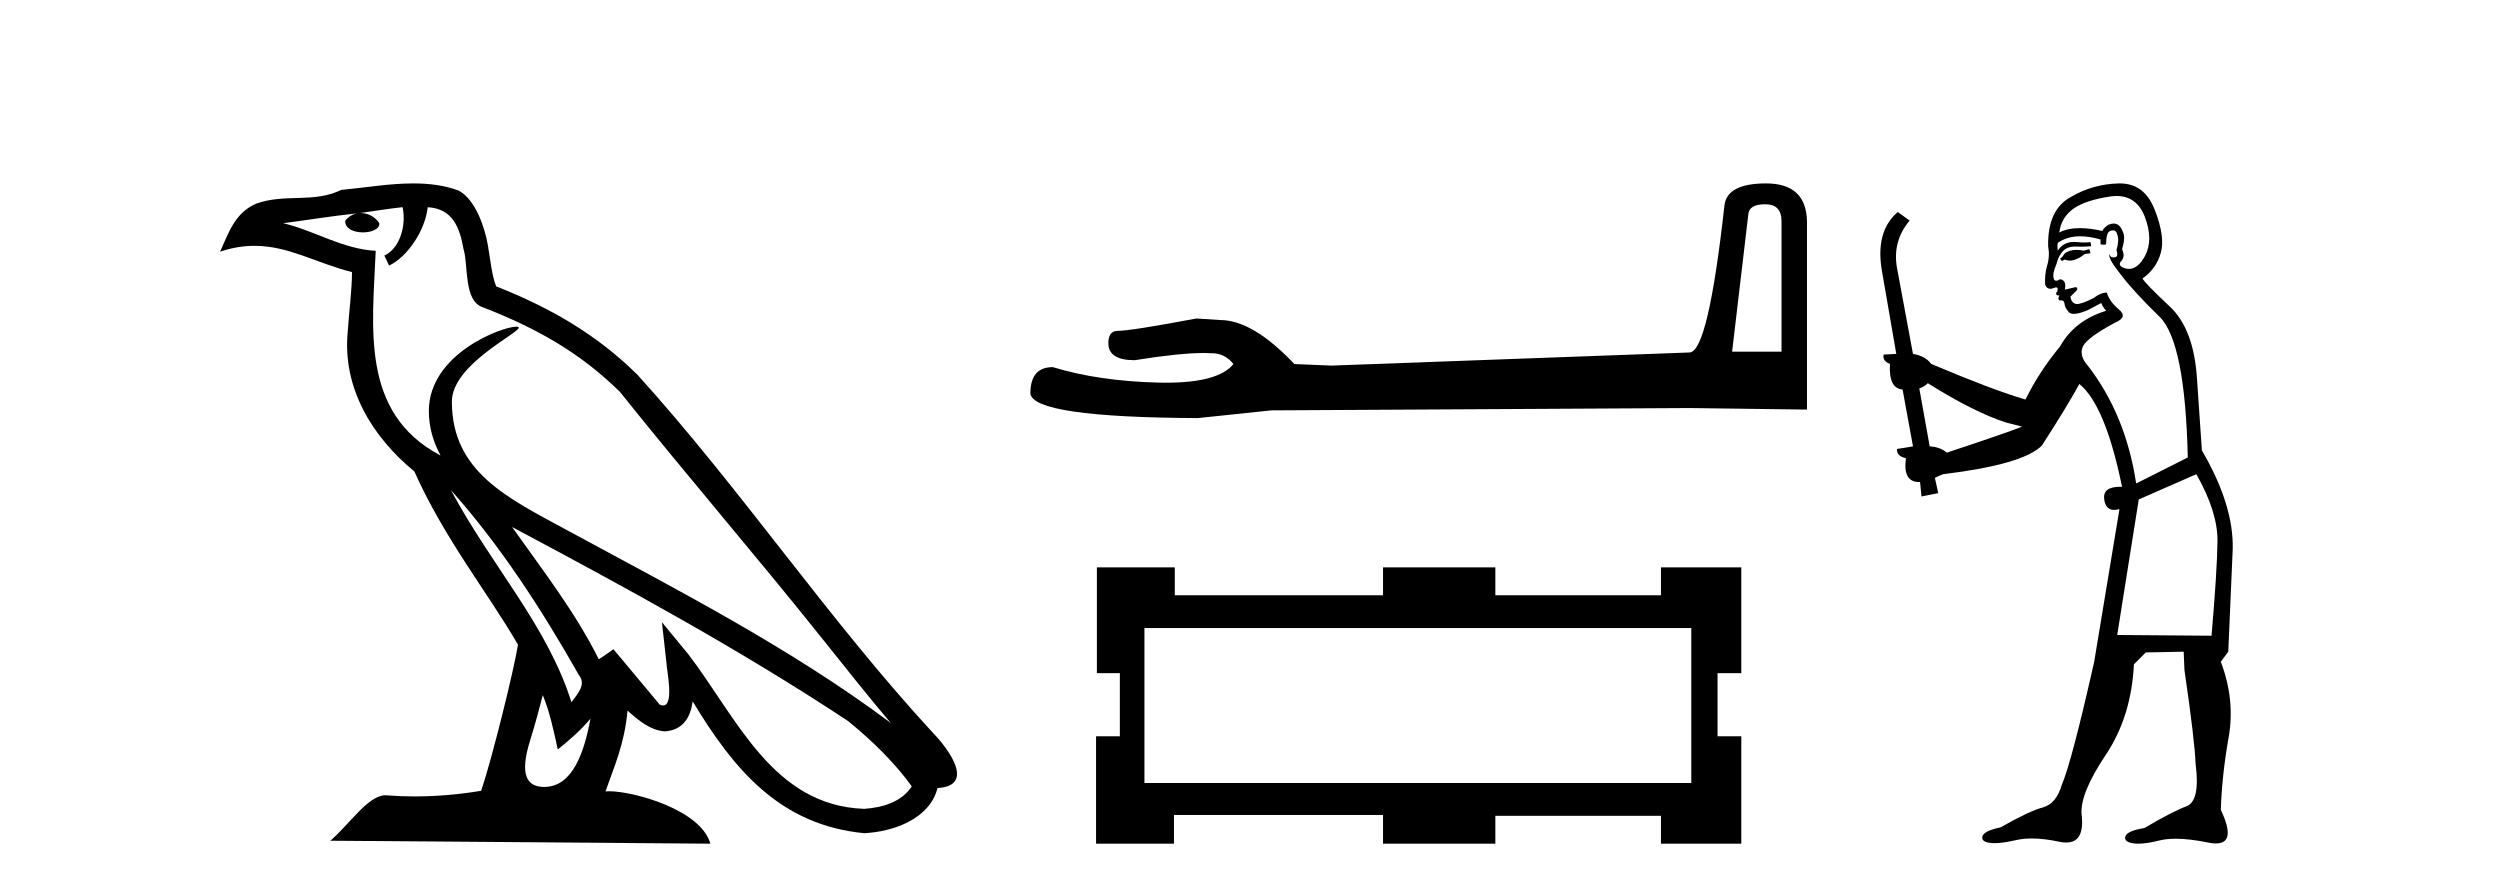 <?xml version='1.0' encoding='UTF-8' standalone='yes'?><svg xmlns='http://www.w3.org/2000/svg' xmlns:xlink='http://www.w3.org/1999/xlink' width='115.0' height='41.0' ><path d='M 20.74 22.54 L 20.74 22.54 C 23.034 25.118 24.933 28.06 26.626 31.048 C 26.982 31.486 26.582 31.888 26.288 32.305 C 25.173 28.763 22.605 26.03 20.74 22.54 ZM 18.519 9.529 C 18.71 10.422 18.358 11.451 17.681 11.755 L 17.897 12.217 C 18.743 11.815 19.555 10.612 19.676 9.532 C 20.831 9.601 21.147 10.47 21.327 11.479 C 21.544 12.168 21.324 13.841 22.198 14.13 C 24.778 15.129 26.75 16.285 28.521 18.031 C 31.576 21.852 34.768 25.552 37.823 29.376 C 39.01 30.865 40.095 32.228 40.977 33.257 C 36.337 29.789 31.154 27.136 26.068 24.38 C 23.365 22.911 20.786 21.71 20.786 18.477 C 20.786 16.738 23.991 15.281 23.859 15.055 C 23.847 15.035 23.81 15.026 23.752 15.026 C 23.094 15.026 19.727 16.274 19.727 18.907 C 19.727 19.637 19.922 20.313 20.262 20.944 C 20.256 20.944 20.251 20.943 20.246 20.943 C 16.553 18.986 17.14 15.028 17.283 11.538 C 15.748 11.453 14.484 10.616 13.027 10.267 C 14.157 10.121 15.284 9.933 16.417 9.816 L 16.417 9.816 C 16.204 9.858 16.01 9.982 15.881 10.154 C 15.862 10.526 16.283 10.69 16.693 10.69 C 17.093 10.69 17.484 10.534 17.446 10.264 C 17.265 9.982 16.935 9.799 16.597 9.799 C 16.587 9.799 16.578 9.799 16.568 9.799 C 17.131 9.719 17.882 9.599 18.519 9.529 ZM 24.969 31.976 C 25.3 32.78 25.471 33.632 25.659 34.476 C 26.197 34.04 26.718 33.593 27.16 33.06 L 27.16 33.06 C 26.872 34.623 26.335 36.199 25.034 36.199 C 24.246 36.199 23.881 35.667 24.387 34.054 C 24.625 33.293 24.814 32.566 24.969 31.976 ZM 23.555 24.242 L 23.555 24.242 C 28.821 27.047 34.035 29.879 39.015 33.171 C 40.188 34.122 41.233 35.181 41.941 36.172 C 41.472 36.901 40.578 37.152 39.752 37.207 C 35.537 37.06 33.887 32.996 31.66 30.093 L 30.449 28.622 L 30.658 30.507 C 30.672 30.846 31.02 32.452 30.502 32.452 C 30.458 32.452 30.407 32.44 30.35 32.415 L 28.219 29.865 C 27.992 30.015 27.777 30.186 27.542 30.325 C 26.485 28.187 24.938 26.196 23.555 24.242 ZM 19.011 8.437 C 17.904 8.437 16.77 8.636 15.695 8.736 C 14.413 9.361 13.114 8.884 11.77 9.373 C 10.798 9.809 10.526 10.693 10.124 11.576 C 10.697 11.386 11.217 11.308 11.708 11.308 C 13.275 11.308 14.536 12.097 16.192 12.518 C 16.189 13.349 16.059 14.292 15.997 15.242 C 15.74 17.816 17.097 20.076 19.059 21.685 C 20.464 24.814 22.408 27.214 23.827 29.655 C 23.658 30.752 22.637 34.89 22.134 36.376 C 21.149 36.542 20.096 36.636 19.062 36.636 C 18.644 36.636 18.23 36.62 17.824 36.588 C 17.792 36.584 17.761 36.582 17.729 36.582 C 16.931 36.582 16.054 37.945 15.194 38.673 L 32.678 38.809 C 32.232 37.233 29.125 36.397 28.021 36.397 C 27.958 36.397 27.901 36.399 27.852 36.405 C 28.241 35.29 28.727 34.243 28.866 32.686 C 29.354 33.123 29.901 33.595 30.584 33.644 C 31.419 33.582 31.758 33.011 31.864 32.267 C 33.756 35.396 35.871 37.951 39.752 38.327 C 41.093 38.261 42.764 37.675 43.126 36.25 C 44.905 36.149 43.6 34.416 42.94 33.737 C 38.1 28.498 34.104 22.517 29.322 17.238 C 27.48 15.421 25.4 14.192 22.824 13.173 C 22.632 12.702 22.569 12.032 22.445 11.295 C 22.309 10.491 21.879 9.174 21.095 8.765 C 20.427 8.519 19.724 8.437 19.011 8.437 Z' style='fill:#000000;stroke:none' /><path d='M 81.204 9.396 Q 81.95 9.396 81.95 10.177 L 81.95 16.178 L 79.677 16.178 L 80.423 9.857 Q 80.458 9.396 81.204 9.396 ZM 81.239 8.437 Q 79.428 8.437 79.322 9.467 Q 78.576 16.178 77.724 16.214 L 61.247 16.817 L 59.542 16.746 Q 57.625 14.722 56.133 14.722 Q 55.601 14.687 55.033 14.651 Q 52.014 15.219 51.411 15.219 Q 50.984 15.219 50.984 15.788 Q 50.984 16.569 52.192 16.569 Q 54.265 16.238 55.372 16.238 Q 55.573 16.238 55.743 16.249 Q 56.346 16.249 56.737 16.746 Q 56.045 17.604 53.638 17.604 Q 53.452 17.604 53.257 17.599 Q 50.523 17.528 48.428 16.888 Q 47.398 16.888 47.398 18.096 Q 47.504 19.197 55.104 19.232 L 58.477 18.877 L 77.724 18.77 L 83.121 18.841 L 83.121 10.177 Q 83.086 8.437 81.239 8.437 Z' style='fill:#000000;stroke:none' /><path d='M 77.8 28.89 L 77.8 36.018 L 52.644 36.018 L 52.644 28.89 ZM 50.457 26.099 L 50.457 30.965 L 51.513 30.965 L 51.513 33.869 L 50.419 33.869 L 50.419 38.809 L 54.002 38.809 L 54.002 37.489 L 63.619 37.489 L 63.619 38.809 L 68.786 38.809 L 68.786 37.527 L 76.404 37.527 L 76.404 38.809 L 80.1 38.809 L 80.1 33.869 L 79.007 33.869 L 79.007 30.965 L 80.1 30.965 L 80.1 26.099 L 76.404 26.099 L 76.404 27.382 L 68.786 27.382 L 68.786 26.099 L 63.619 26.099 L 63.619 27.382 L 54.04 27.382 L 54.04 26.099 Z' style='fill:#000000;stroke:none' /><path d='M 96.111 11.461 L 95.855 11.53 Q 95.676 11.495 95.522 11.495 Q 95.368 11.495 95.24 11.53 Q 94.984 11.615 94.933 11.717 Q 94.881 11.82 94.762 11.905 L 94.847 12.008 L 94.984 11.94 Q 95.091 11.988 95.212 11.988 Q 95.516 11.988 95.906 11.683 L 96.162 11.649 L 96.111 11.461 ZM 97.36 9.016 Q 98.283 9.016 98.656 9.958 Q 99.066 11.017 98.673 11.769 Q 98.345 12.37 97.93 12.37 Q 97.826 12.37 97.717 12.332 Q 97.426 12.23 97.546 12.042 Q 97.785 11.82 97.614 11.461 Q 97.785 10.915 97.649 10.658 Q 97.511 10.283 97.227 10.283 Q 97.123 10.283 96.999 10.334 Q 96.777 10.47 96.709 10.624 Q 96.136 10.494 95.679 10.494 Q 95.115 10.494 94.728 10.693 Q 94.813 10.009 95.377 9.599 Q 95.94 9.206 97.085 9.036 Q 97.228 9.016 97.36 9.016 ZM 88.681 17.628 Q 90.799 18.96 92.285 19.438 L 93.019 19.626 Q 92.285 19.917 89.552 20.822 Q 89.261 20.566 88.766 20.532 L 88.288 17.867 Q 88.51 17.799 88.681 17.628 ZM 97.199 10.595 Q 97.344 10.595 97.392 10.778 Q 97.495 11.068 97.358 11.495 Q 97.461 11.82 97.273 11.837 Q 97.241 11.842 97.214 11.842 Q 97.063 11.842 97.034 11.683 L 97.034 11.683 Q 96.948 11.871 97.563 12.64 Q 98.161 13.426 99.34 14.57 Q 100.518 15.732 100.638 21.044 L 98.264 22.24 Q 97.785 19.08 96.043 16.825 Q 95.616 16.347 95.821 15.92 Q 96.043 15.51 97.29 14.843 Q 97.905 14.587 97.461 14.228 Q 97.034 13.87 96.914 13.46 Q 96.624 13.46 96.299 13.716 Q 95.763 13.984 95.541 13.984 Q 95.495 13.984 95.462 13.972 Q 95.274 13.904 95.24 13.648 L 95.496 13.391 Q 95.616 13.289 95.496 13.204 L 94.984 13.323 Q 95.069 12.879 94.762 12.845 Q 94.654 12.914 94.585 12.914 Q 94.5 12.914 94.471 12.811 Q 94.403 12.589 94.591 12.162 Q 94.693 11.752 94.915 11.53 Q 95.12 11.34 95.442 11.34 Q 95.469 11.34 95.496 11.342 Q 95.616 11.347 95.733 11.347 Q 95.969 11.347 96.197 11.325 L 96.162 11.137 Q 96.034 11.154 95.885 11.154 Q 95.735 11.154 95.565 11.137 Q 95.485 11.128 95.411 11.128 Q 94.912 11.128 94.659 11.53 Q 94.625 11.273 94.659 11.171 Q 95.091 10.869 95.695 10.869 Q 96.117 10.869 96.624 11.017 L 96.624 11.239 Q 96.701 11.256 96.765 11.256 Q 96.829 11.256 96.88 11.239 Q 96.88 10.693 97.068 10.624 Q 97.141 10.595 97.199 10.595 ZM 101.031 21.813 Q 102.022 23.555 102.004 24.905 Q 101.987 26.254 101.731 29.243 L 97.392 29.209 L 98.383 22.974 L 101.031 21.813 ZM 97.507 8.437 Q 97.475 8.437 97.444 8.438 Q 96.265 8.472 95.274 9.053 Q 94.181 9.633 94.215 11.325 Q 94.301 11.786 94.164 12.23 Q 94.044 12.657 94.078 13.101 Q 94.152 13.284 94.312 13.284 Q 94.376 13.284 94.454 13.255 Q 94.534 13.22 94.582 13.22 Q 94.698 13.22 94.625 13.426 Q 94.557 13.46 94.591 13.545 Q 94.614 13.591 94.667 13.591 Q 94.693 13.591 94.728 13.579 L 94.728 13.579 Q 94.631 13.82 94.776 13.82 Q 94.785 13.82 94.796 13.819 Q 94.81 13.817 94.823 13.817 Q 94.951 13.817 94.967 13.972 Q 94.984 14.16 95.172 14.365 Q 95.245 14.439 95.396 14.439 Q 95.628 14.439 96.043 14.263 L 96.658 13.938 Q 96.709 14.092 96.88 14.297 Q 95.428 14.741 94.762 15.937 Q 93.788 17.115 93.173 18.379 Q 91.704 17.952 88.834 16.74 Q 88.578 16.381 87.997 16.278 L 87.263 12.332 Q 87.041 11.102 87.844 10.146 L 87.297 9.753 Q 86.238 10.658 86.579 12.52 L 87.229 16.278 L 86.648 16.312 Q 86.579 16.603 86.938 16.74 Q 86.87 17.867 87.519 17.918 L 87.997 20.532 Q 87.621 20.6 87.263 20.651 Q 87.229 20.976 87.673 21.078 Q 87.524 22.173 88.275 22.173 Q 88.298 22.173 88.322 22.172 L 88.39 22.838 L 89.159 22.684 L 89.005 21.984 Q 89.193 21.881 89.381 21.813 Q 93.054 21.369 93.925 20.498 Q 95.103 18.67 95.65 17.662 Q 96.846 18.636 97.614 22.394 Q 97.567 22.392 97.522 22.392 Q 96.714 22.392 96.794 22.974 Q 96.861 23.456 97.252 23.456 Q 97.361 23.456 97.495 23.419 L 97.495 23.419 L 96.333 30.439 Q 95.308 35 94.847 36.093 Q 94.591 36.964 93.993 37.135 Q 93.378 37.289 92.029 38.058 Q 91.277 38.211 91.192 38.468 Q 91.123 38.724 91.55 38.775 Q 91.638 38.786 91.744 38.786 Q 92.132 38.786 92.763 38.639 Q 93.084 38.57 93.466 38.57 Q 94.037 38.57 94.745 38.724 Q 94.907 38.756 95.044 38.756 Q 95.915 38.756 95.752 37.443 Q 95.684 36.486 96.863 34.727 Q 98.041 32.967 98.161 30.559 L 98.708 30.012 L 100.45 29.978 L 100.484 30.815 Q 100.962 34.095 100.997 35.137 Q 101.219 36.828 100.587 37.084 Q 99.938 37.323 98.639 38.092 Q 97.871 38.211 97.768 38.468 Q 97.683 38.724 98.127 38.792 Q 98.234 38.809 98.364 38.809 Q 98.755 38.809 99.357 38.656 Q 99.672 38.582 100.082 38.582 Q 100.717 38.582 101.577 38.758 Q 101.777 38.799 101.933 38.799 Q 102.893 38.799 102.158 37.255 Q 102.209 35.649 102.517 33.924 Q 102.824 32.199 102.158 30.439 L 102.5 29.978 L 102.705 25.263 Q 102.756 23.231 101.287 20.72 Q 101.219 19.797 101.065 17.474 Q 100.928 15.134 99.801 14.092 Q 98.673 13.033 98.554 12.811 Q 99.186 12.367 99.391 11.649 Q 99.613 10.915 99.118 9.651 Q 98.652 8.437 97.507 8.437 Z' style='fill:#000000;stroke:none' /></svg>